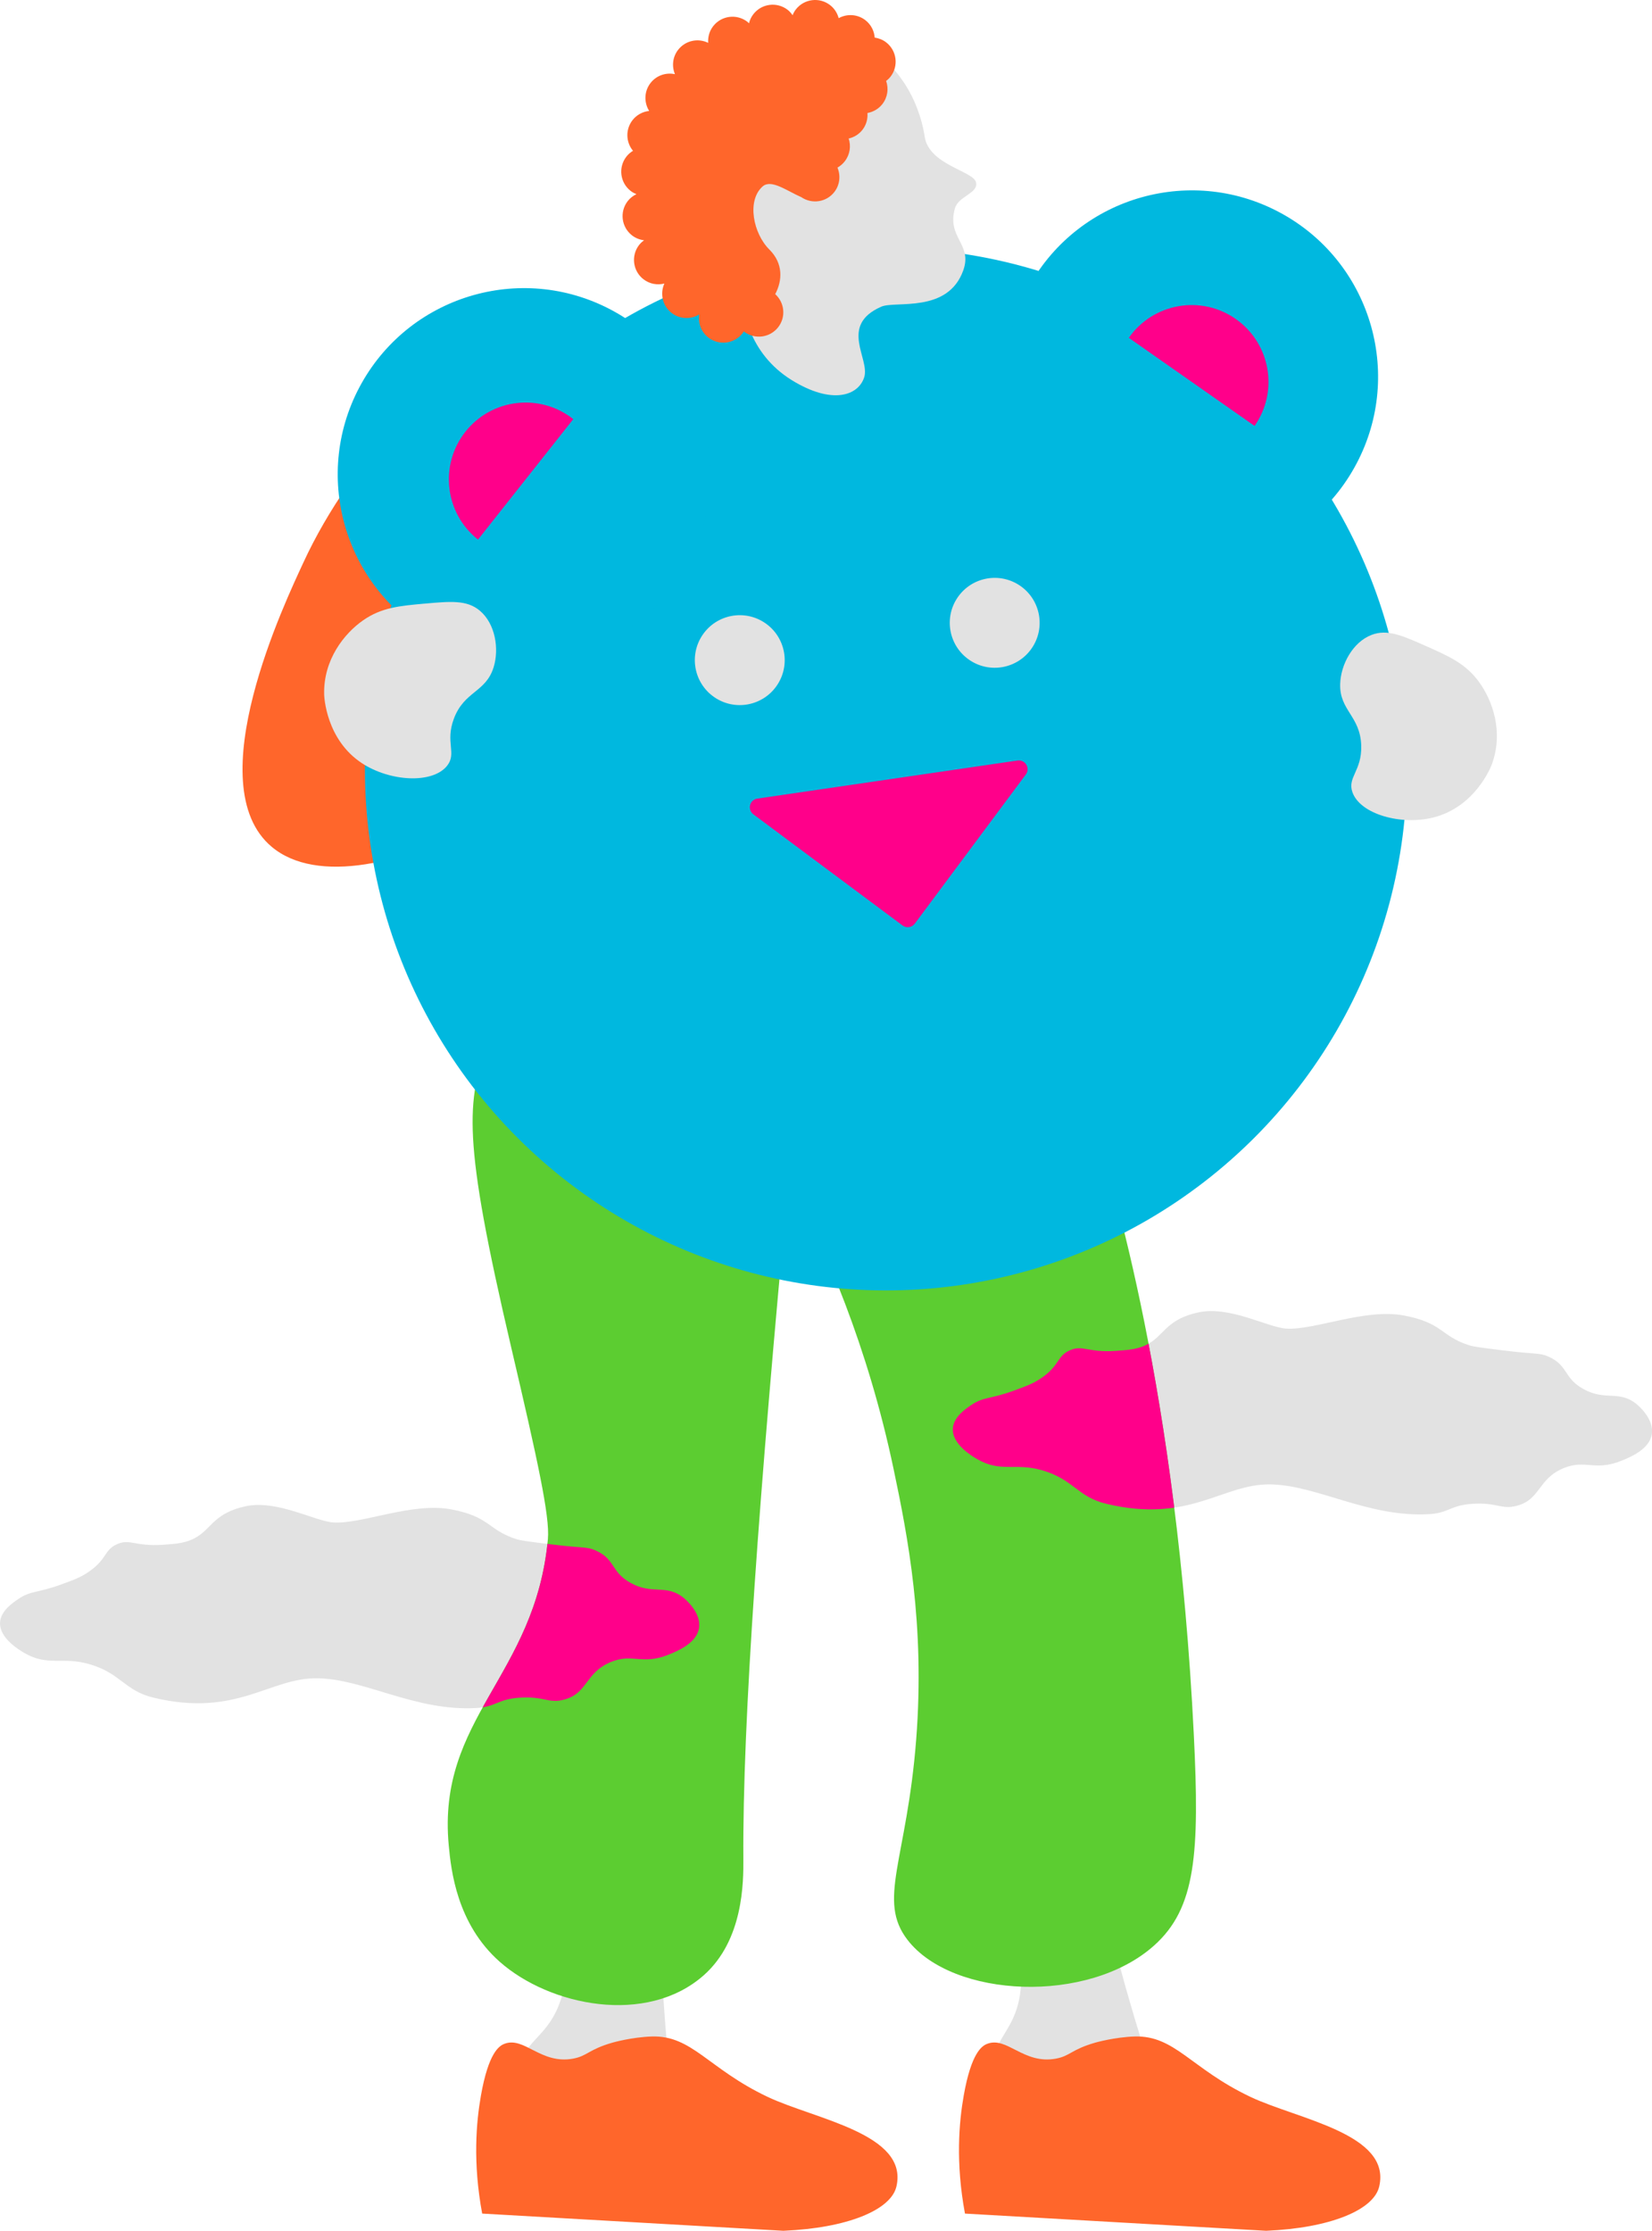 <?xml version="1.0" encoding="UTF-8"?>
<svg id="Livello_2" data-name="Livello 2" xmlns="http://www.w3.org/2000/svg" width="613.59" height="828.27" xmlns:xlink="http://www.w3.org/1999/xlink" viewBox="0 0 613.59 828.27">
  <defs>
    <style>
      .cls-1 {
        fill: none;
      }

      .cls-2 {
        clip-path: url(#clippath);
      }

      .cls-3 {
        fill: #00b8df;
      }

      .cls-4 {
        fill: #ff008a;
      }

      .cls-5 {
        fill: #e2e2e2;
      }

      .cls-6 {
        fill: #ff662b;
      }

      .cls-7 {
        fill: #5ccd31;
      }
    </style>
    <clipPath id="clippath">
      <path class="cls-7" d="M225.6,334.06c-17.64,9.95-33.8,24.46-44.11,52.31-8.36,22.59-9.83,36.09,8.33,113.67,9.82,41.96,14.46,63,13.68,71.42-4.73,51.13-41.25,66.3-36.83,113.67,.87,9.34,3.02,29.18,18.94,43.25,18.63,16.47,54.6,23.72,75.76,5.03,14.76-13.04,14.79-34.65,14.73-43.25-.33-50.85,5.83-135.5,16.84-252.49,13.73,26.05,29.41,62.4,38.93,107.63,5.28,25.08,11.74,57.8,8.42,100.59-3.47,44.73-14.66,59.63-3.16,74.44,16.79,21.61,67.06,23.91,91.54,2.01,15.5-13.86,16.93-34.07,14.73-78.46-6.29-126.78-30.05-204.68-37.88-229.35-23.58-74.3-36.01-85.77-47.35-92.54-41.62-24.87-100.94-5.78-132.58,12.07Z"/>
    </clipPath>
  </defs>
  <g id="Livello_1-2" data-name="Livello 1">
    <g>
      <g>
        <path class="cls-5" d="M370.93,778.36c-.68-1.42-1.26-2.96-1.61-4.74-3.56-17.73,9.58-17.55,9.97-38.57,.15-8.35-4.22-15.77-9.5-23.1-8.03-11.13,34.05-27.94,38.94-8.96,9.46,36.7,16.38,59.96,22.39,75.38h-60.18Z"/>
        <path class="cls-6" d="M366.62,758.87c-1.86,.74-5.84,3.15-8.67,19.18-1.74,9.83-3.07,24.87,.46,43.83,37.29,2.13,74.57,4.26,111.86,6.39,23.73-1,39.97-7.7,42-16.44,4.57-19.64-30.35-24.97-47.94-33.33-22.06-10.49-27.95-22.83-42.92-22.37-7.46,.23-14.61,2.28-14.61,2.28-8.89,2.55-9.27,4.94-14.61,5.94-12.04,2.23-18.21-8.4-25.57-5.48Z"/>
      </g>
      <g>
        <path class="cls-5" d="M192.58,779.05c-.38-1.52-.64-3.15-.63-4.97,.06-18.09,12.9-15.28,17.49-35.79,1.82-8.15-.97-16.3-4.68-24.54-5.63-12.51,38.96-20.55,39.94-.98,1.91,37.85,4.04,62.02,6.84,78.33l-58.96-12.06Z"/>
        <path class="cls-6" d="M187.3,758.87c-1.86,.74-5.84,3.15-8.67,19.18-1.74,9.83-3.07,24.87,.46,43.83,37.29,2.13,74.57,4.26,111.86,6.39,23.73-1,39.97-7.7,42-16.44,4.57-19.64-30.35-24.97-47.94-33.33-22.06-10.49-27.95-22.83-42.92-22.37-7.46,.23-14.61,2.28-14.61,2.28-8.89,2.55-9.27,4.94-14.61,5.94-12.04,2.23-18.21-8.4-25.57-5.48Z"/>
      </g>
      <path class="cls-1" d="M225.6,334.06c-17.64,9.95-33.8,24.46-44.11,52.31-8.36,22.59-9.83,36.09,8.33,113.67,9.82,41.96,14.46,63,13.68,71.42-4.73,51.13-41.25,66.3-36.83,113.67,.87,9.34,3.02,29.18,18.94,43.25,18.63,16.47,54.6,23.72,75.76,5.03,14.76-13.04,14.79-34.65,14.73-43.25-.33-50.85,5.83-135.5,16.84-252.49,13.73,26.05,29.41,62.4,38.93,107.63,5.28,25.08,11.74,57.8,8.42,100.59-3.47,44.73-14.66,59.63-3.16,74.44,16.79,21.61,67.06,23.91,91.54,2.01,15.5-13.86,16.93-34.07,14.73-78.46-6.29-126.78-30.05-204.68-37.88-229.35-23.58-74.3-36.01-85.77-47.35-92.54-41.62-24.87-100.94-5.78-132.58,12.07Z"/>
      <path class="cls-6" d="M379.16,144.56c-15.34-3.64-37.93-40.35-106.51-40.82-24.77-.17-34.41,25.92-77.6,25.21-26.6-.44-64.63,41.42-82.36,79.9-6.4,13.89-39.36,82.48-11.74,105.59,16.53,13.83,49.51,7.01,80.49-10.93,4.34,16.21,14.41,43.62,39.08,59.87,56.1,36.97,151.49-7.59,195.77-68.33,31.14-42.72,38.35-95.29,27.3-125.15-2.45-6.61-6.56-17.72-17.08-23.46-14.85-8.11-27.01,2.93-47.35-1.9Z"/>
      <path class="cls-5" d="M73.04,570.69c-3.8,2.27-7.44,2.52-12.62,2.87-10.28,.69-12.2-2.37-17.01-.19-4.76,2.15-3.62,5.47-10.32,10.13-3.07,2.14-5.68,3.09-10.32,4.78-9.06,3.3-11.24,2.24-15.87,5.35-2.19,1.47-6.65,4.47-6.88,8.79-.32,5.87,7.38,10.35,8.98,11.28,8.91,5.18,14.05,1.22,24.28,4.21,11.72,3.41,12.95,9.86,23.87,12.45,30.72,7.3,42.9-7.35,60.47-7.24,17.56,.11,36.56,12.41,59.42,11.04,7.11-.43,7.86-3.29,15.87-3.82,9.33-.62,10.72,2.22,16.44,.76,9.01-2.3,7.89-9.96,17.4-13.96,8.3-3.49,11.59,1.32,21.79-2.87,3.23-1.33,10.18-4.18,11.09-9.75,.95-5.79-5.21-10.86-5.74-11.28-6.54-5.24-11.46-.96-19.69-5.54-7.4-4.12-5.57-8.77-13-12.04-3.38-1.49-4.22-.73-16.82-2.29-7.24-.9-10.87-1.35-12.62-1.91-10.61-3.41-9.65-8.32-24.2-11.05-14.54-2.72-32.97,5.48-43.65,4.87-6.81-.39-20.89-8.48-32.5-6.06-11.6,2.41-12.78,8.13-18.38,11.48Z"/>
      <path class="cls-5" d="M426.92,498.71c-3.8,2.27-7.44,2.52-12.62,2.87-10.28,.69-12.2-2.37-17.01-.19-4.76,2.15-3.62,5.47-10.32,10.13-3.07,2.14-5.68,3.09-10.32,4.78-9.06,3.3-11.24,2.24-15.87,5.35-2.19,1.47-6.65,4.47-6.88,8.79-.32,5.87,7.38,10.35,8.98,11.28,8.91,5.18,14.05,1.22,24.28,4.21,11.72,3.41,12.95,9.86,23.87,12.45,30.72,7.3,42.9-7.35,60.47-7.24,17.56,.11,36.56,12.41,59.42,11.04,7.11-.43,7.86-3.29,15.87-3.82,9.33-.62,10.72,2.22,16.44,.76,9.01-2.3,7.89-9.96,17.4-13.96,8.3-3.49,11.59,1.32,21.79-2.87,3.23-1.33,10.18-4.18,11.09-9.75,.95-5.79-5.21-10.86-5.74-11.28-6.54-5.24-11.46-.96-19.69-5.54-7.4-4.12-5.57-8.77-13-12.04-3.38-1.49-4.22-.73-16.82-2.29-7.24-.9-10.87-1.35-12.62-1.91-10.61-3.41-9.65-8.32-24.2-11.05-14.54-2.72-32.97,5.48-43.65,4.87-6.81-.39-20.89-8.48-32.5-6.06-11.6,2.41-12.78,8.13-18.38,11.48Z"/>
      <g>
        <path class="cls-7" d="M225.6,334.06c-17.64,9.95-33.8,24.46-44.11,52.31-8.36,22.59-9.83,36.09,8.33,113.67,9.82,41.96,14.46,63,13.68,71.42-4.73,51.13-41.25,66.3-36.83,113.67,.87,9.34,3.02,29.18,18.94,43.25,18.63,16.47,54.6,23.72,75.76,5.03,14.76-13.04,14.79-34.65,14.73-43.25-.33-50.85,5.83-135.5,16.84-252.49,13.73,26.05,29.41,62.4,38.93,107.63,5.28,25.08,11.74,57.8,8.42,100.59-3.47,44.73-14.66,59.63-3.16,74.44,16.79,21.61,67.06,23.91,91.54,2.01,15.5-13.86,16.93-34.07,14.73-78.46-6.29-126.78-30.05-204.68-37.88-229.35-23.58-74.3-36.01-85.77-47.35-92.54-41.62-24.87-100.94-5.78-132.58,12.07Z"/>
        <g class="cls-2">
          <g>
            <path class="cls-4" d="M73.04,570.69c-3.8,2.27-7.44,2.52-12.62,2.87-10.28,.69-12.2-2.37-17.01-.19-4.76,2.15-3.62,5.47-10.32,10.13-3.07,2.14-5.68,3.09-10.32,4.78-9.06,3.3-11.24,2.24-15.87,5.35-2.19,1.47-6.65,4.47-6.88,8.79-.32,5.87,7.38,10.35,8.98,11.28,8.91,5.18,14.05,1.22,24.28,4.21,11.72,3.41,12.95,9.86,23.87,12.45,30.72,7.3,42.9-7.35,60.47-7.24,17.56,.11,36.56,12.41,59.42,11.04,7.11-.43,7.86-3.29,15.87-3.82,9.33-.62,10.72,2.22,16.44,.76,9.01-2.3,7.89-9.96,17.4-13.96,8.3-3.49,11.59,1.32,21.79-2.87,3.23-1.33,10.18-4.18,11.09-9.75,.95-5.79-5.21-10.86-5.74-11.28-6.54-5.24-11.46-.96-19.69-5.54-7.4-4.12-5.57-8.77-13-12.04-3.38-1.49-4.22-.73-16.82-2.29-7.24-.9-10.87-1.35-12.62-1.91-10.61-3.41-9.65-8.32-24.2-11.05-14.54-2.72-32.97,5.48-43.65,4.87-6.81-.39-20.89-8.48-32.5-6.06-11.6,2.41-12.78,8.13-18.38,11.48Z"/>
            <path class="cls-4" d="M426.92,498.71c-3.8,2.27-7.44,2.52-12.62,2.87-10.28,.69-12.2-2.37-17.01-.19-4.76,2.15-3.62,5.47-10.32,10.13-3.07,2.14-5.68,3.09-10.32,4.78-9.06,3.3-11.24,2.24-15.87,5.35-2.19,1.47-6.65,4.47-6.88,8.79-.32,5.87,7.38,10.35,8.98,11.28,8.91,5.18,14.05,1.22,24.28,4.21,11.72,3.41,12.95,9.86,23.87,12.45,30.72,7.3,42.9-7.35,60.47-7.24,17.56,.11,36.56,12.41,59.42,11.04,7.11-.43,7.86-3.29,15.87-3.82,9.33-.62,10.72,2.22,16.44,.76,9.01-2.3,7.89-9.96,17.4-13.96,8.3-3.49,11.59,1.32,21.79-2.87,3.23-1.33,10.18-4.18,11.09-9.75,.95-5.79-5.21-10.86-5.74-11.28-6.54-5.24-11.46-.96-19.69-5.54-7.4-4.12-5.57-8.77-13-12.04-3.38-1.49-4.22-.73-16.82-2.29-7.24-.9-10.87-1.35-12.62-1.91-10.61-3.41-9.65-8.32-24.2-11.05-14.54-2.72-32.97,5.48-43.65,4.87-6.81-.39-20.89-8.48-32.5-6.06-11.6,2.41-12.78,8.13-18.38,11.48Z"/>
          </g>
        </g>
      </g>
      <g>
        <circle class="cls-3" cx="329.05" cy="285.61" r="193.51" transform="translate(-105.58 316.33) rotate(-45)"/>
        <circle class="cls-3" cx="194.62" cy="176.17" r="69.16" transform="translate(-54.31 259.53) rotate(-60.67)"/>
        <path class="cls-4" d="M337.63,344.22c-.86,.13-1.73-.09-2.42-.61l-55.39-41.26c-1.06-.79-1.54-2.14-1.22-3.41,.32-1.28,1.39-2.24,2.69-2.43l96.65-14.14c1.31-.19,2.6,.42,3.27,1.56,.67,1.13,.6,2.56-.19,3.62l-41.25,55.4c-.52,.69-1.29,1.15-2.14,1.28Z"/>
        <path class="cls-4" d="M172.87,160.29c-9.77,12.35-7.68,30.29,4.67,40.06l35.39-44.73c-12.35-9.77-30.29-7.68-40.06,4.67Z"/>
        <circle class="cls-3" cx="442.7" cy="139.88" r="69.16" transform="translate(103.88 457.29) rotate(-60.67)"/>
        <path class="cls-4" d="M458.98,118.43c12.9,9.04,16.04,26.82,7,39.72l-46.72-32.72c9.04-12.9,26.82-16.04,39.72-7Z"/>
        <g>
          <circle class="cls-5" cx="274.77" cy="245.11" r="16.69" transform="translate(-83.05 331.97) rotate(-55.38)"/>
          <circle class="cls-5" cx="369.46" cy="231.25" r="16.69" transform="translate(-30.75 403.91) rotate(-55.38)"/>
        </g>
      </g>
      <g>
        <path class="cls-5" d="M305.33,12.31c4.77-3.33,33.23,7.36,38.15,38.57,1.62,10.29,18,12.65,19.03,16.77,1.03,4.12-6.52,5.09-7.83,9.71-3.11,10.95,6.6,13.18,3.11,23-5.73,16.12-25.26,11.22-30.47,13.51-15.82,6.97-4.16,19.3-6.32,26.17-2.16,6.87-11.93,10.37-26.93,1.1-16.25-10.06-18.53-26.94-18.05-32.39,1.66-18.7-11.27-26.48-7.93-40.94,2.07-8.94,29.31-22.56,34.3-29.67,6.79-9.66-2.23-22.22,2.94-25.83Z"/>
        <path class="cls-6" d="M321.45,7.51c-2.96-2.29-6.87-2.46-9.95-.77-.5-1.85-1.54-3.57-3.18-4.84-3.97-3.07-9.67-2.35-12.74,1.62-.52,.67-.89,1.39-1.19,2.13-.51-.73-1.1-1.42-1.84-2-3.97-3.07-9.67-2.35-12.74,1.62-.8,1.03-1.33,2.19-1.62,3.38-.19-.18-.36-.38-.57-.54-3.97-3.07-9.67-2.35-12.74,1.62-1.42,1.83-1.99,4.04-1.85,6.18-3.79-1.86-8.48-.87-11.17,2.6-2.07,2.67-2.38,6.12-1.17,9.03-3.31-.71-6.87,.44-9.08,3.29-2.39,3.09-2.45,7.22-.5,10.36-2.37,.26-4.63,1.42-6.2,3.45-2.65,3.43-2.46,8.15,.2,11.35-.92,.56-1.77,1.27-2.47,2.18-3.07,3.97-2.35,9.67,1.62,12.74,.66,.51,1.38,.88,2.12,1.18-1.22,.59-2.35,1.43-3.24,2.58-3.07,3.97-2.35,9.67,1.62,12.74,1.35,1.04,2.9,1.61,4.47,1.8-.67,.49-1.31,1.05-1.85,1.74-3.07,3.97-2.35,9.67,1.62,12.74,2.29,1.77,5.15,2.24,7.76,1.59-1.69,3.74-.7,8.29,2.69,10.91,3.06,2.37,7.15,2.46,10.27,.56-.49,3.16,.67,6.47,3.37,8.57,3.97,3.07,9.67,2.35,12.74-1.62,.17-.21,.28-.45,.42-.67,.02,.02,.04,.04,.06,.06,3.97,3.07,9.67,2.35,12.74-1.62,2.93-3.78,2.37-9.11-1.12-12.26,2.7-5.06,3.02-11.4-2.18-16.57-5.97-5.94-8.45-18.09-2.53-23.39,3.19-2.86,8.92,1.56,14.41,3.96,3.94,2.67,9.31,1.89,12.26-1.92,2.08-2.68,2.38-6.14,1.16-9.06,1.03-.58,1.96-1.37,2.73-2.36,1.93-2.49,2.36-5.67,1.43-8.44,1.97-.45,3.81-1.52,5.14-3.25,1.43-1.85,2-4.06,1.84-6.22,2.13-.39,4.13-1.5,5.56-3.34,1.96-2.53,2.36-5.75,1.38-8.56,.59-.46,1.15-.97,1.63-1.59,3.07-3.97,2.35-9.67-1.62-12.74-1.28-.99-2.75-1.55-4.25-1.77-.2-2.46-1.36-4.83-3.46-6.46Z"/>
      </g>
      <path class="cls-5" d="M157.63,224.12c-9.23,.83-15.94,1.44-22.77,6.2-7.03,4.91-14.79,14.65-14.46,27.53,.02,.83,.7,16.76,14.03,25.52,10.46,6.87,26.25,7.73,31.64,.94,3.68-4.64-.8-8.67,2.51-17.47,3.87-10.3,11.85-9.7,14.76-19.09,2.14-6.91,.6-16.2-5.12-21.01-4.8-4.04-10.85-3.49-20.59-2.61Z"/>
      <path class="cls-5" d="M529.71,239.9c8.47,3.76,14.63,6.49,19.56,13.21,5.08,6.91,9.28,18.63,4.82,30.72-.29,.78-6.06,15.64-21.5,19.64-12.11,3.14-27.35-1.14-30.26-9.3-1.99-5.57,3.55-7.95,3.26-17.35-.35-11-8.09-13-7.82-22.83,.2-7.24,4.65-15.53,11.61-18.24,5.85-2.27,11.4,.19,20.34,4.16Z"/>
    </g>
  </g>
</svg>